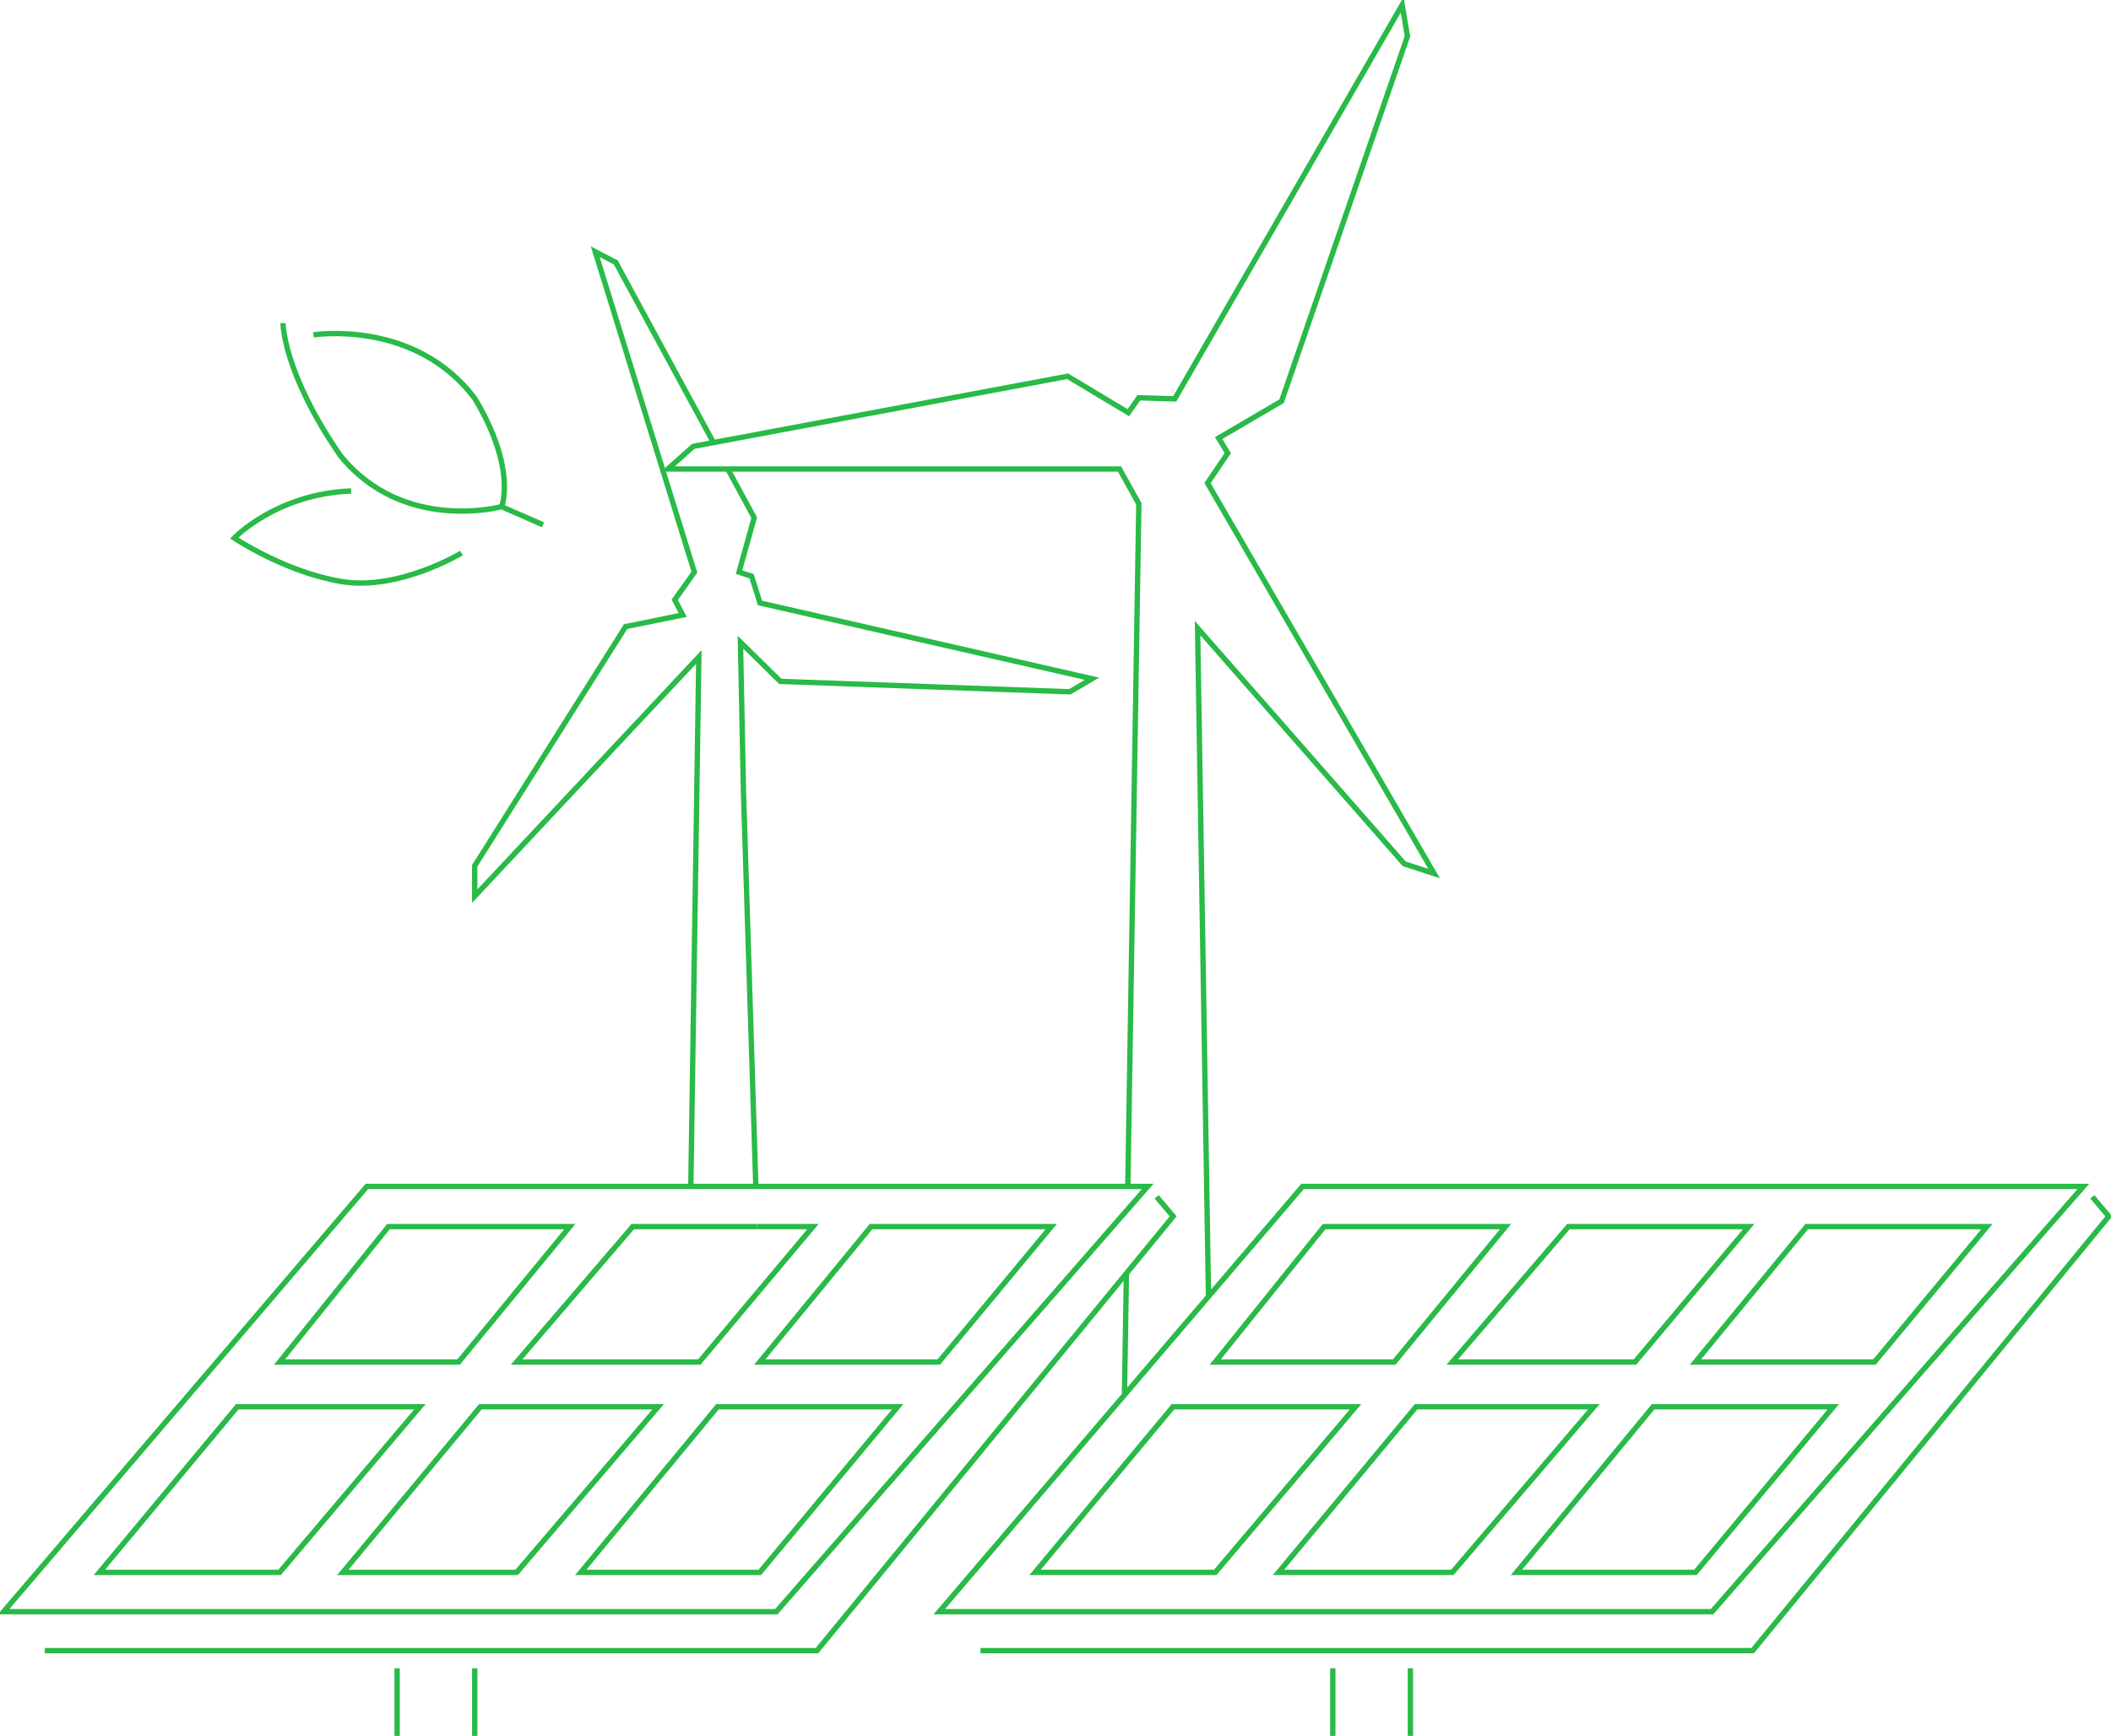 <svg width="394" height="324" viewBox="0 0 394 324" fill="none" xmlns="http://www.w3.org/2000/svg">
<g clip-path="url(#clip0_3643_29904)">
<path d="M135.838 87.539L140.764 96.629L137.93 106.795L140.272 107.548L141.854 112.548L203.81 126.686L199.662 129.126L145.634 127.178L138.198 119.863L138.765 147.884L141.069 221.447" stroke="#29BA48" stroke-miterlimit="10"/>
<path d="M128.938 221.446L130.432 122.62L88.597 167.271V161.605L116.763 116.955L127.431 114.788L125.93 111.956L129.598 106.795L111.096 46.978L114.926 48.977L133.16 82.608" stroke="#29BA48" stroke-miterlimit="10"/>
<path d="M141.305 228.949H118.096L96.424 254.225H130.513L141.679 240.921M68.476 221.447L0.672 300.824H144.898L214.203 221.447H68.476Z" stroke="#29BA48" stroke-miterlimit="10"/>
<path d="M215.872 223.383L218.961 227.031L152.483 308.089H8.357" stroke="#29BA48" stroke-miterlimit="10"/>
<path d="M74.118 311.383V350.001" stroke="#29BA48" stroke-miterlimit="10"/>
<path d="M88.603 311.383V350.001" stroke="#29BA48" stroke-miterlimit="10"/>
<path d="M72.499 228.943H106.357L85.589 254.226H52.179L72.499 228.943Z" stroke="#29BA48" stroke-miterlimit="10"/>
<path d="M44.283 262.574H78.365L52.179 293.491H18.545L44.283 262.574Z" stroke="#29BA48" stroke-miterlimit="10"/>
<path d="M141.679 240.921L151.73 228.949H141.305" stroke="#29BA48" stroke-miterlimit="10"/>
<path d="M89.656 262.574H122.841L96.425 293.491H63.986L89.656 262.574Z" stroke="#29BA48" stroke-miterlimit="10"/>
<path d="M162.572 228.943H196.206L175.213 254.226H141.803L162.572 228.943Z" stroke="#29BA48" stroke-miterlimit="10"/>
<path d="M133.901 262.574H167.535L141.803 293.491H108.394L133.901 262.574Z" stroke="#29BA48" stroke-miterlimit="10"/>
<path d="M319.539 300.824L388.844 221.447H243.111L175.307 300.824H319.539Z" stroke="#29BA48" stroke-miterlimit="10"/>
<path d="M390.507 223.383L393.595 227.031L327.118 308.089H182.992" stroke="#29BA48" stroke-miterlimit="10"/>
<path d="M248.753 311.383V350.001" stroke="#29BA48" stroke-miterlimit="10"/>
<path d="M263.238 311.383V350.001" stroke="#29BA48" stroke-miterlimit="10"/>
<path d="M247.134 228.943H280.992L260.224 254.226H226.814L247.134 228.943Z" stroke="#29BA48" stroke-miterlimit="10"/>
<path d="M218.917 262.574H253L226.814 293.491H193.18L218.917 262.574Z" stroke="#29BA48" stroke-miterlimit="10"/>
<path d="M292.73 228.943L271.059 254.226H305.148L326.371 228.943H292.73Z" stroke="#29BA48" stroke-miterlimit="10"/>
<path d="M264.29 262.574H297.476L271.06 293.491H238.621L264.29 262.574Z" stroke="#29BA48" stroke-miterlimit="10"/>
<path d="M337.206 228.943H370.84L349.848 254.226H316.438L337.206 228.943Z" stroke="#29BA48" stroke-miterlimit="10"/>
<path d="M308.536 262.574H342.17L316.438 293.491H283.028L308.536 262.574Z" stroke="#29BA48" stroke-miterlimit="10"/>
<path d="M101.349 97.953L93.617 94.569C93.617 94.569 75.235 99.562 63.5 85C52.821 69.5 52.821 60.312 52.821 60.312" stroke="#29BA48" stroke-miterlimit="10"/>
<path d="M58.5 62.502C58.5 62.502 77.5 59.5 88.633 74.409C96.5 87.5 93.622 94.575 93.622 94.575" stroke="#29BA48" stroke-miterlimit="10"/>
<path d="M86.129 103.232C86.129 103.232 74.453 110.279 63.866 108.563C53.278 106.847 43.719 100.424 43.719 100.424C43.719 100.424 51.617 92.163 65.547 91.638" stroke="#29BA48" stroke-miterlimit="10"/>
<path d="M210.498 221.446L212.553 94.025L208.947 87.538H129.486H124.647L129.398 83.311L199.257 70.231L210.597 77.029L212.553 74.246L219.253 74.452L261.705 0.908L262.689 6.779L239.193 74.888L227.449 81.767L229.155 84.569L225.375 90.165L267.665 163.043L262.091 161.237L223.519 117.247L225.555 242.003" stroke="#29BA48" stroke-miterlimit="10"/>
<path d="M210.236 237.676L209.869 260.368" stroke="#29BA48" stroke-miterlimit="10"/>
</g>
<defs>
<clipPath id="clip0_3643_29904">
<rect width="394" height="350" fill="white"/>
</clipPath>
</defs>
</svg>
